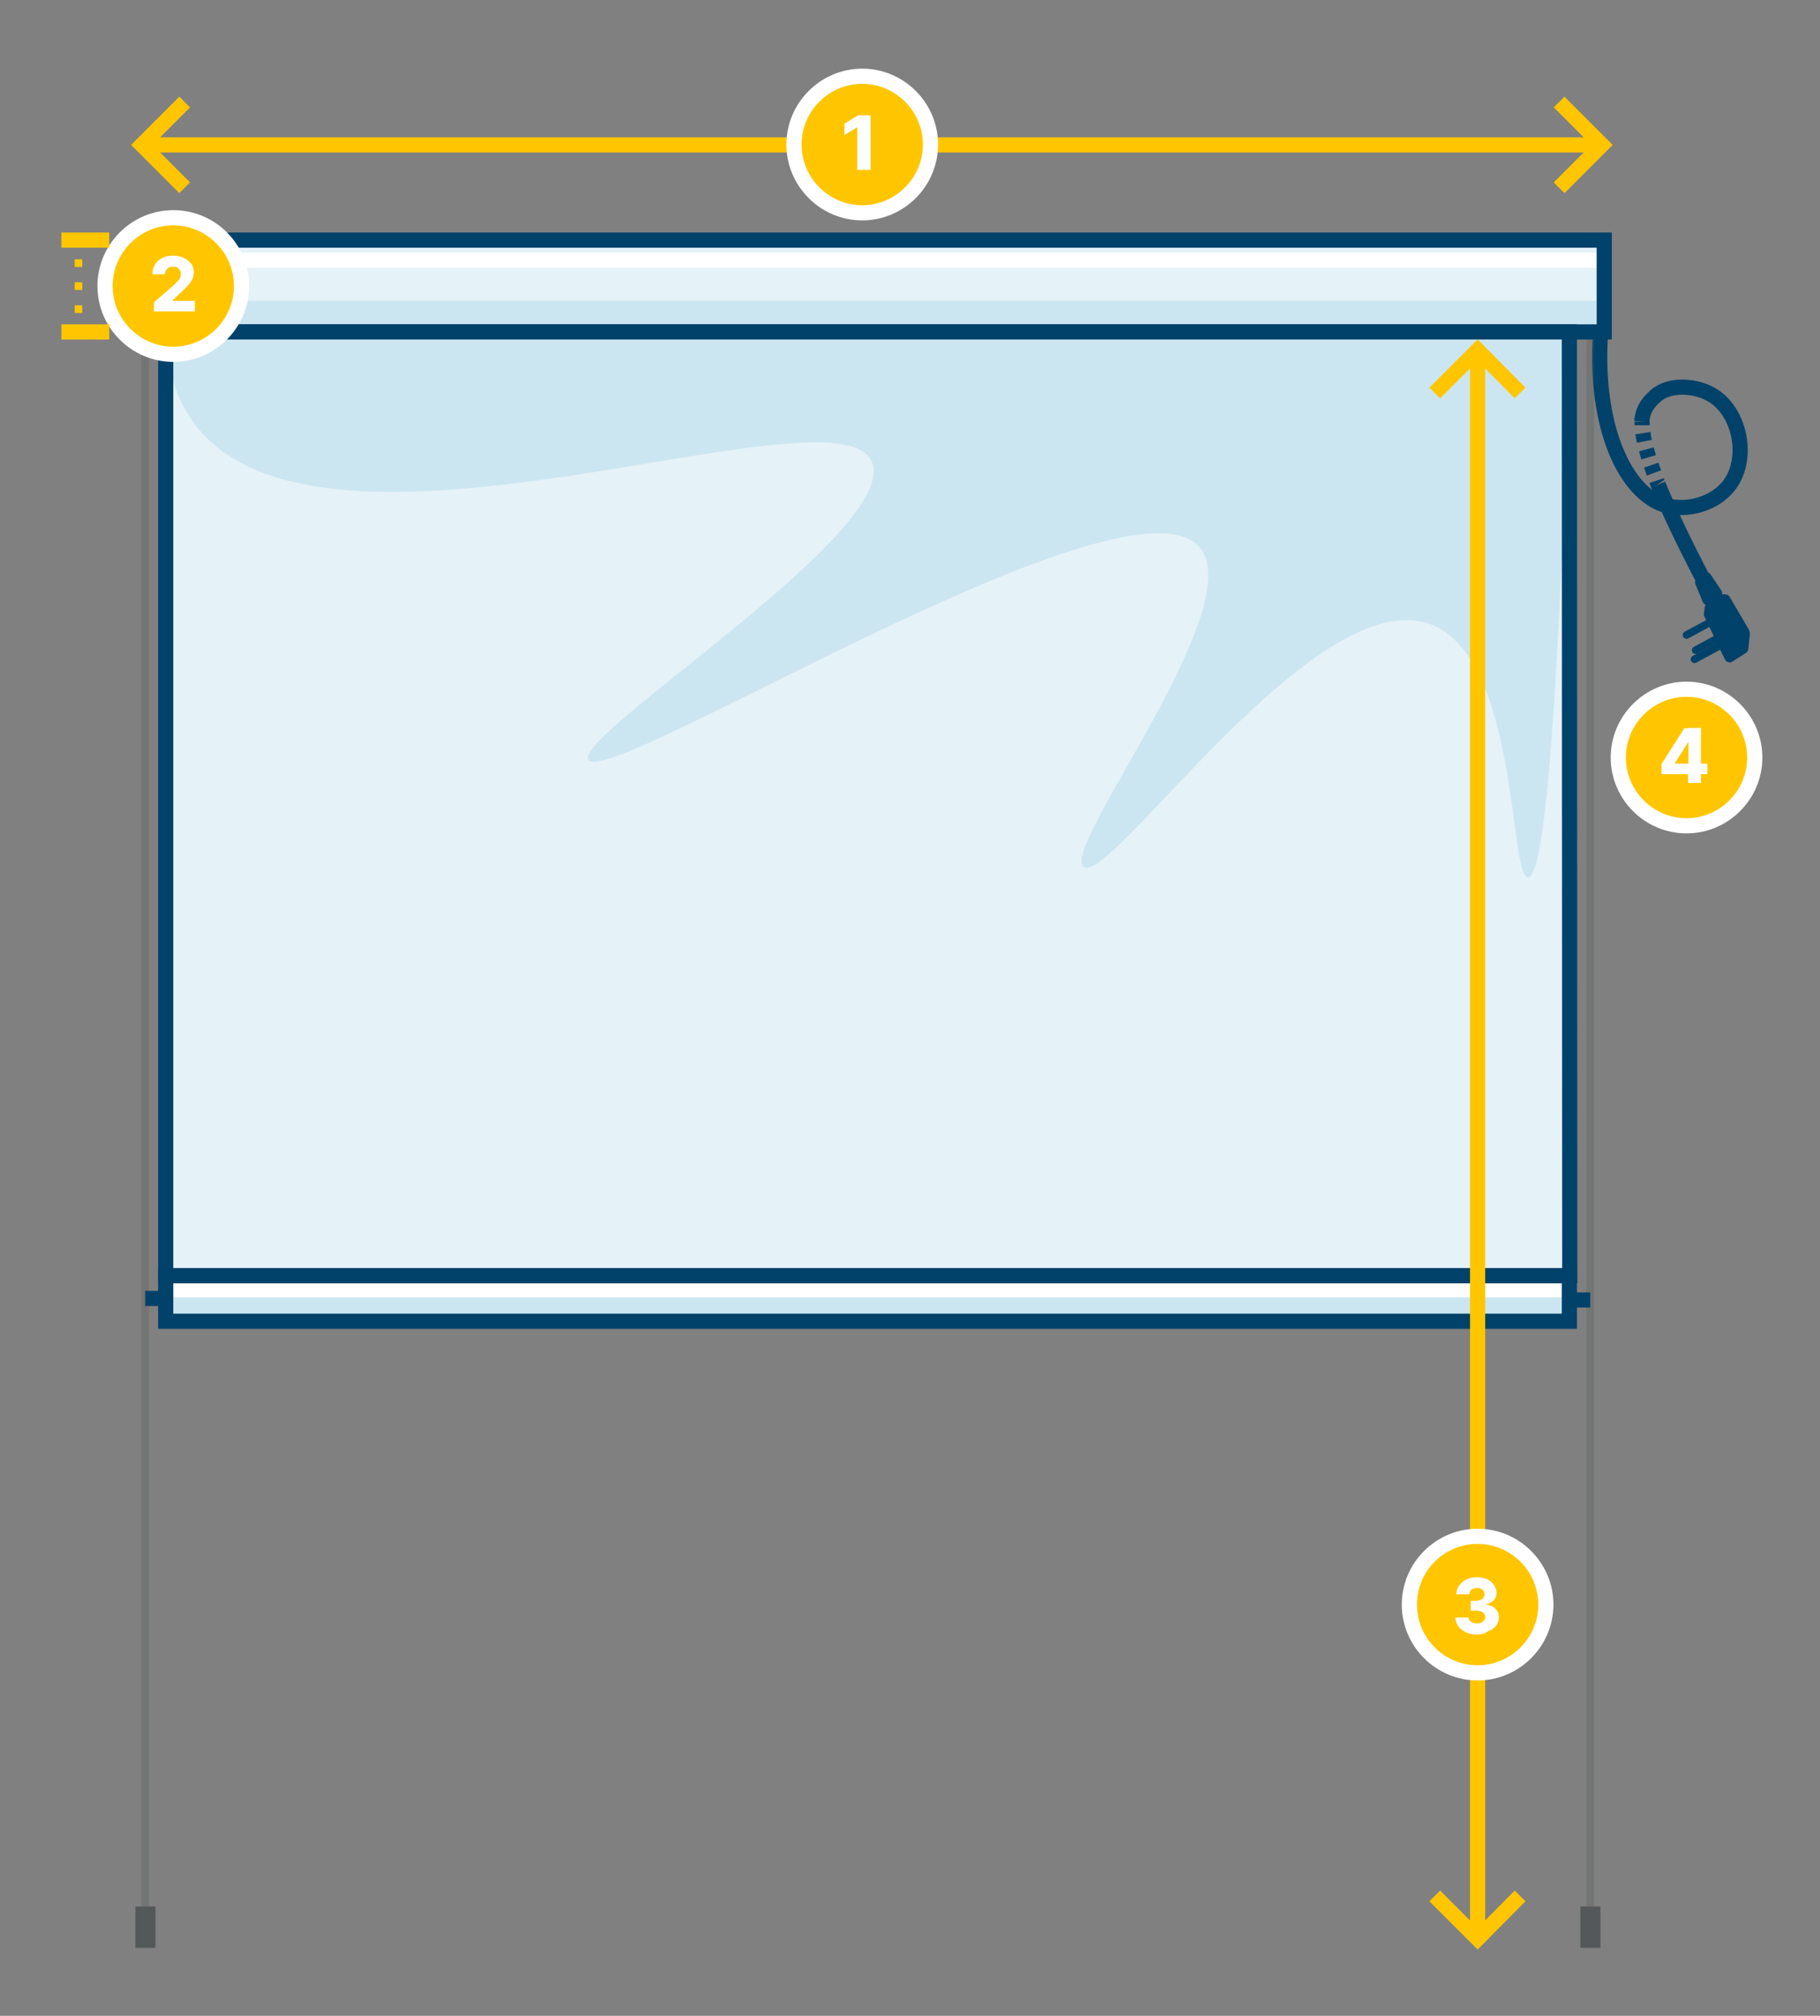 <?xml version="1.0" encoding="utf-8"?>
<!-- Generator: Adobe Illustrator 26.0.2, SVG Export Plug-In . SVG Version: 6.00 Build 0)  -->
<svg version="1.1" id="Layer_1" xmlns="http://www.w3.org/2000/svg" xmlns:xlink="http://www.w3.org/1999/xlink" x="0px" y="0px"
	 viewBox="0 0 480 531.4" enable-background="new 0 0 480 531.4" xml:space="preserve">
<rect x="0" y="0" width="480" height="531.4" fill="#808080" stroke="none"/>
<g id="Layer_1_00000150788284227249901370000007091806665858039197_">
</g>
<g id="Layer_2_00000091000514001524667500000014814167814413094033_">
	<path fill="none" stroke="#01426A" stroke-width="4" stroke-miterlimit="10" d="M437.3,127.7c2.6,6.4,6.5,14.7,12.2,25.6"/>
	<g>
		<g>
			<path fill="none" stroke="#01426A" stroke-width="4" stroke-miterlimit="10" d="M433.1,111.1c0,0.3,0,0.6,0,1"/>
			<path fill="none" stroke="#01426A" stroke-width="4" stroke-miterlimit="10" stroke-dasharray="2.177,2.177" d="M433.3,114.2
				c0.4,2.8,1.4,6.5,3.3,11.5"/>
			<path fill="none" stroke="#01426A" stroke-width="4" stroke-miterlimit="10" d="M436.9,126.7c0.1,0.3,0.2,0.6,0.4,0.9"/>
		</g>
	</g>
	<path fill="none" stroke="#01426A" stroke-width="4" stroke-miterlimit="10" d="M422.1,88c-1.6,24.5,6.5,42.2,17.4,45.3
		c5.4,1.5,12.7-0.4,16.5-5.3c5.4-7,3-19.2-4.2-23.7c-4.4-2.8-11.6-3.2-15.2,0.1c-1.7,1.6-3.3,3.2-3.6,6.7"/>
	<g>
		
			<line opacity="0.3" fill="none" stroke="#545859" stroke-width="2" stroke-miterlimit="10" enable-background="new    " x1="38.3" y1="87.5" x2="38.3" y2="508"/>
		<rect x="35.7" y="502.6" fill="#545859" width="5.3" height="10.9"/>
	</g>
	<g>
		
			<line opacity="0.3" fill="none" stroke="#545859" stroke-width="2" stroke-miterlimit="10" enable-background="new    " x1="419.4" y1="87.5" x2="419.4" y2="508"/>
		<rect x="416.8" y="502.6" fill="#545859" width="5.3" height="10.9"/>
	</g>
	<g>
		<polygon fill="#E5F2F8" points="423.1,87.5 34.5,87.5 34.5,69.3 34.5,63.3 423.1,63.3 		"/>
		<line fill="none" stroke="#FFFFFF" stroke-width="4" stroke-miterlimit="10" x1="423.1" y1="68.6" x2="34.5" y2="68.6"/>
		<rect x="34.5" y="79.3" fill="#CCE6F1" width="388.6" height="8.2"/>
		<polygon fill="none" stroke="#01426A" stroke-width="4" stroke-miterlimit="10" points="423.1,87.5 34.5,87.5 34.5,69.3 
			34.5,63.3 423.1,63.3 		"/>
		<path fill="#E5F2F8" d="M414,336.3H43.7c0-81.5,0-163.1,0-244.6c0-1.4,0-2.8,0-4.2c123.4,0,246.8,0,370.2,0L414,336.3L414,336.3z"
			/>
		<rect x="43.7" y="337.3" fill="#CCE6F1" width="370.2" height="10.4"/>
		<line fill="none" stroke="#FFFFFF" stroke-width="4" stroke-miterlimit="10" x1="412.9" y1="340" x2="44.3" y2="340"/>
		<rect x="43.7" y="336.3" fill="none" stroke="#01426A" stroke-width="4" stroke-miterlimit="10" width="370.2" height="12"/>
		<line fill="none" stroke="#01426A" stroke-width="4" stroke-miterlimit="10" x1="38.3" y1="342.3" x2="43.2" y2="342.3"/>
		<line fill="none" stroke="#01426A" stroke-width="4" stroke-miterlimit="10" x1="414.6" y1="342.7" x2="419.4" y2="342.7"/>
		<path fill="#CCE6F1" d="M229.9,121.7c8,17.9-78.7,72.1-74.8,78.6c5,8.1,142.4-78.4,161.3-56c13.3,15.8-37,79.4-30.6,84.2
			c7,5.2,60.8-74.9,91.3-64c23.6,8.5,20.8,66.9,25.9,66.8c3.4-0.1,7.6-26.2,11-143.8c-123.4,0-246.8,0-370.2,0
			c0.1,6.2,1.2,15.5,7.1,23.7C83.9,157.2,220.2,100.1,229.9,121.7z"/>
		<path fill="none" stroke="#01426A" stroke-width="4" stroke-miterlimit="10" d="M414,336.3H43.7c0-81.5,0-163.1,0-244.6
			c0-1.4,0-2.8,0-4.2c123.4,0,246.8,0,370.2,0L414,336.3L414,336.3z"/>
	</g>
	<g>
		<line fill="none" stroke="#FFC600" stroke-width="4" stroke-miterlimit="10" x1="422.5" y1="38.2" x2="37.8" y2="38.2"/>
		<polyline fill="none" stroke="#FFC600" stroke-width="4" stroke-miterlimit="10" points="411.2,26.9 422.5,38.2 411.2,49.5 		"/>
		<polyline fill="none" stroke="#FFC600" stroke-width="4" stroke-miterlimit="10" points="48.7,49.5 37.4,38.2 48.7,26.9 		"/>
	</g>
	<g>
		<g>
			<path fill="#FFC600" d="M227.4,56.1c-9.9,0-18-8.1-18-18s8.1-18,18-18s18,8.1,18,18S237.3,56.1,227.4,56.1z"/>
			<path fill="#FFFFFF" d="M227.4,22.1c8.8,0,16,7.2,16,16s-7.2,16-16,16s-16-7.2-16-16S218.6,22.1,227.4,22.1 M227.4,18.1
				c-11,0-20,9-20,20s9,20,20,20s20-9,20-20S238.4,18.1,227.4,18.1L227.4,18.1z"/>
		</g>
		<g enable-background="new    ">
			<path fill="#FFFFFF" d="M229.6,30.3v14.5h-3.5V33.6H226l-3.3,2v-3l3.6-2.2H229.6z"/>
		</g>
	</g>
	<g>
		<g>
			<circle fill="#FFC600" cx="444.8" cy="199.7" r="18"/>
			<path fill="#FFFFFF" d="M444.8,183.7c8.8,0,16,7.2,16,16s-7.2,16-16,16s-16-7.2-16-16S436,183.7,444.8,183.7 M444.8,179.7
				c-11,0-20,9-20,20s9,20,20,20s20-9,20-20S455.8,179.7,444.8,179.7L444.8,179.7z"/>
		</g>
		<g enable-background="new    ">
			<path fill="#FFFFFF" d="M438.2,204.1v-2.7l6-9.4h2.4v3.7h-1.4l-3.5,5.5v0.1h8.6v2.8H438.2z M445.2,206.5v-3.3l0.1-1.2v-10.1h3.3
				v14.5H445.2z"/>
		</g>
	</g>
	<g>
		<g>
			<circle fill="#FFC600" cx="45.7" cy="75.4" r="18"/>
			<path fill="#FFFFFF" d="M45.7,59.4c8.8,0,16,7.2,16,16s-7.2,16-16,16s-16-7.2-16-16S36.9,59.4,45.7,59.4 M45.7,55.4
				c-11,0-20,9-20,20s9,20,20,20s20-9,20-20S56.8,55.4,45.7,55.4L45.7,55.4z"/>
		</g>
		<g enable-background="new    ">
			<path fill="#FFFFFF" d="M40.6,82.2v-2.5l5.3-4.6c0.4-0.4,0.7-0.7,1-1s0.5-0.6,0.6-0.9c0.1-0.3,0.2-0.6,0.2-1c0-0.4-0.1-0.7-0.3-1
				c-0.2-0.3-0.4-0.5-0.7-0.7s-0.7-0.2-1.1-0.2c-0.4,0-0.8,0.1-1.1,0.2c-0.3,0.2-0.5,0.4-0.7,0.7s-0.3,0.7-0.3,1.1h-3.3
				c0-1,0.2-1.8,0.7-2.6c0.4-0.7,1.1-1.3,1.9-1.7c0.8-0.4,1.7-0.6,2.8-0.6c1.1,0,2.1,0.2,2.9,0.6c0.8,0.4,1.4,0.9,1.9,1.5
				s0.7,1.4,0.7,2.3c0,0.6-0.1,1.1-0.3,1.6s-0.6,1.1-1.2,1.8s-1.4,1.4-2.4,2.4l-1.7,1.6v0.1h5.9v2.8H40.6z"/>
		</g>
	</g>
	<g>
		<g>
			<g>
				<line fill="none" stroke="#FFC600" stroke-width="2" stroke-miterlimit="10" x1="20.7" y1="87.5" x2="20.7" y2="86.5"/>
				
					<line fill="none" stroke="#FFC600" stroke-width="2" stroke-miterlimit="10" stroke-dasharray="2.021,4.041" x1="20.7" y1="82.5" x2="20.7" y2="66.3"/>
				<line fill="none" stroke="#FFC600" stroke-width="2" stroke-miterlimit="10" x1="20.7" y1="64.3" x2="20.7" y2="63.3"/>
			</g>
		</g>
		<line fill="none" stroke="#FFC600" stroke-width="4" stroke-miterlimit="10" x1="28.8" y1="87.5" x2="16.2" y2="87.5"/>
		<line fill="none" stroke="#FFC600" stroke-width="4" stroke-miterlimit="10" x1="28.8" y1="63.3" x2="16.2" y2="63.3"/>
	</g>
	<g>
		<line fill="none" stroke="#FFC600" stroke-width="4" stroke-miterlimit="10" x1="389.7" y1="92.3" x2="389.7" y2="510.2"/>
		<polyline fill="none" stroke="#FFC600" stroke-width="4" stroke-miterlimit="10" points="378.4,103.6 389.7,92.3 400.9,103.6 		
			"/>
		<polyline fill="none" stroke="#FFC600" stroke-width="4" stroke-miterlimit="10" points="400.9,499.8 389.7,511.1 378.4,499.8 		
			"/>
		<g>
			<g>
				<circle fill="#FFC600" cx="389.7" cy="423" r="18"/>
				<path fill="#FFFFFF" d="M389.7,407c8.8,0,16,7.2,16,16s-7.2,16-16,16s-16-7.2-16-16S380.8,407,389.7,407 M389.7,403
					c-11,0-20,9-20,20s9,20,20,20s20-9,20-20S400.7,403,389.7,403L389.7,403z"/>
			</g>
			<g enable-background="new    ">
				<path fill="#FFFFFF" d="M389.5,430.9c-1.1,0-2.1-0.2-2.9-0.6s-1.5-0.9-2-1.6c-0.5-0.7-0.7-1.4-0.8-2.3h3.5
					c0,0.3,0.1,0.6,0.3,0.8c0.2,0.2,0.4,0.4,0.8,0.6c0.3,0.1,0.7,0.2,1.1,0.2c0.4,0,0.8-0.1,1.1-0.2c0.3-0.1,0.6-0.4,0.8-0.6
					c0.2-0.3,0.3-0.6,0.3-0.9c0-0.3-0.1-0.6-0.3-0.9c-0.2-0.3-0.5-0.5-0.8-0.6c-0.4-0.1-0.8-0.2-1.3-0.2h-1.4V422h1.4
					c0.4,0,0.8-0.1,1.1-0.2c0.3-0.1,0.6-0.3,0.8-0.6s0.3-0.6,0.3-0.9c0-0.3-0.1-0.6-0.2-0.9c-0.2-0.2-0.4-0.4-0.7-0.6
					c-0.3-0.1-0.6-0.2-1-0.2c-0.4,0-0.7,0.1-1.1,0.2c-0.3,0.1-0.6,0.3-0.7,0.6s-0.3,0.5-0.3,0.9h-3.4c0-0.9,0.2-1.6,0.7-2.3
					c0.5-0.7,1.1-1.2,1.9-1.6c0.8-0.4,1.7-0.6,2.8-0.6c1,0,2,0.2,2.7,0.5c0.8,0.4,1.4,0.9,1.8,1.5c0.4,0.6,0.7,1.3,0.7,2.1
					c0,0.8-0.3,1.5-0.8,2c-0.5,0.5-1.2,0.9-2.1,1v0.1c1.1,0.1,2,0.5,2.6,1.1s0.9,1.3,0.9,2.2c0,0.8-0.2,1.6-0.7,2.2
					c-0.5,0.7-1.2,1.2-2.1,1.5C391.6,430.7,390.6,430.9,389.5,430.9z"/>
			</g>
		</g>
	</g>
	<g>
		<path fill="#01426A" d="M449.6,151.2l-1.8,1.1c-0.5,0.3-0.9,1-0.7,1.6l2,4.8c0.3,0.7,1.1,1,1.7,0.6l2.8-1.7
			c0.6-0.4,0.8-1.2,0.4-1.9l-2.8-4.2C450.9,150.9,450.2,150.8,449.6,151.2z"/>
		<g>
			<path fill="#01426A" d="M455,156.7h0.2c0.4,0.1,0.8,0.3,1,0.7l5,8.5c0.2,0.4,0.3,0.9,0.3,1.4l-0.4,3.8c0,0.4-0.3,0.8-0.6,1
				l-3.6,2.3c-0.7,0.5-1.6,0.2-2-0.6l-5.4-11.3c-0.1-0.2-0.2-0.5-0.1-0.8l0.2-1.7c0.1-0.4,0.3-0.8,0.7-1l4-2.3
				C454.4,156.7,454.7,156.6,455,156.7z"/>
			
				<line fill="none" stroke="#01426A" stroke-width="2" stroke-linecap="round" stroke-miterlimit="10" x1="450.2" y1="164.5" x2="444.8" y2="167.4"/>
			
				<line fill="none" stroke="#01426A" stroke-width="2" stroke-linecap="round" stroke-miterlimit="10" x1="454.3" y1="169.8" x2="446.9" y2="173.8"/>
			
				<line fill="none" stroke="#01426A" stroke-width="2" stroke-linecap="round" stroke-miterlimit="10" x1="454.6" y1="167.4" x2="447.2" y2="171.4"/>
		</g>
	</g>
</g>
</svg>
